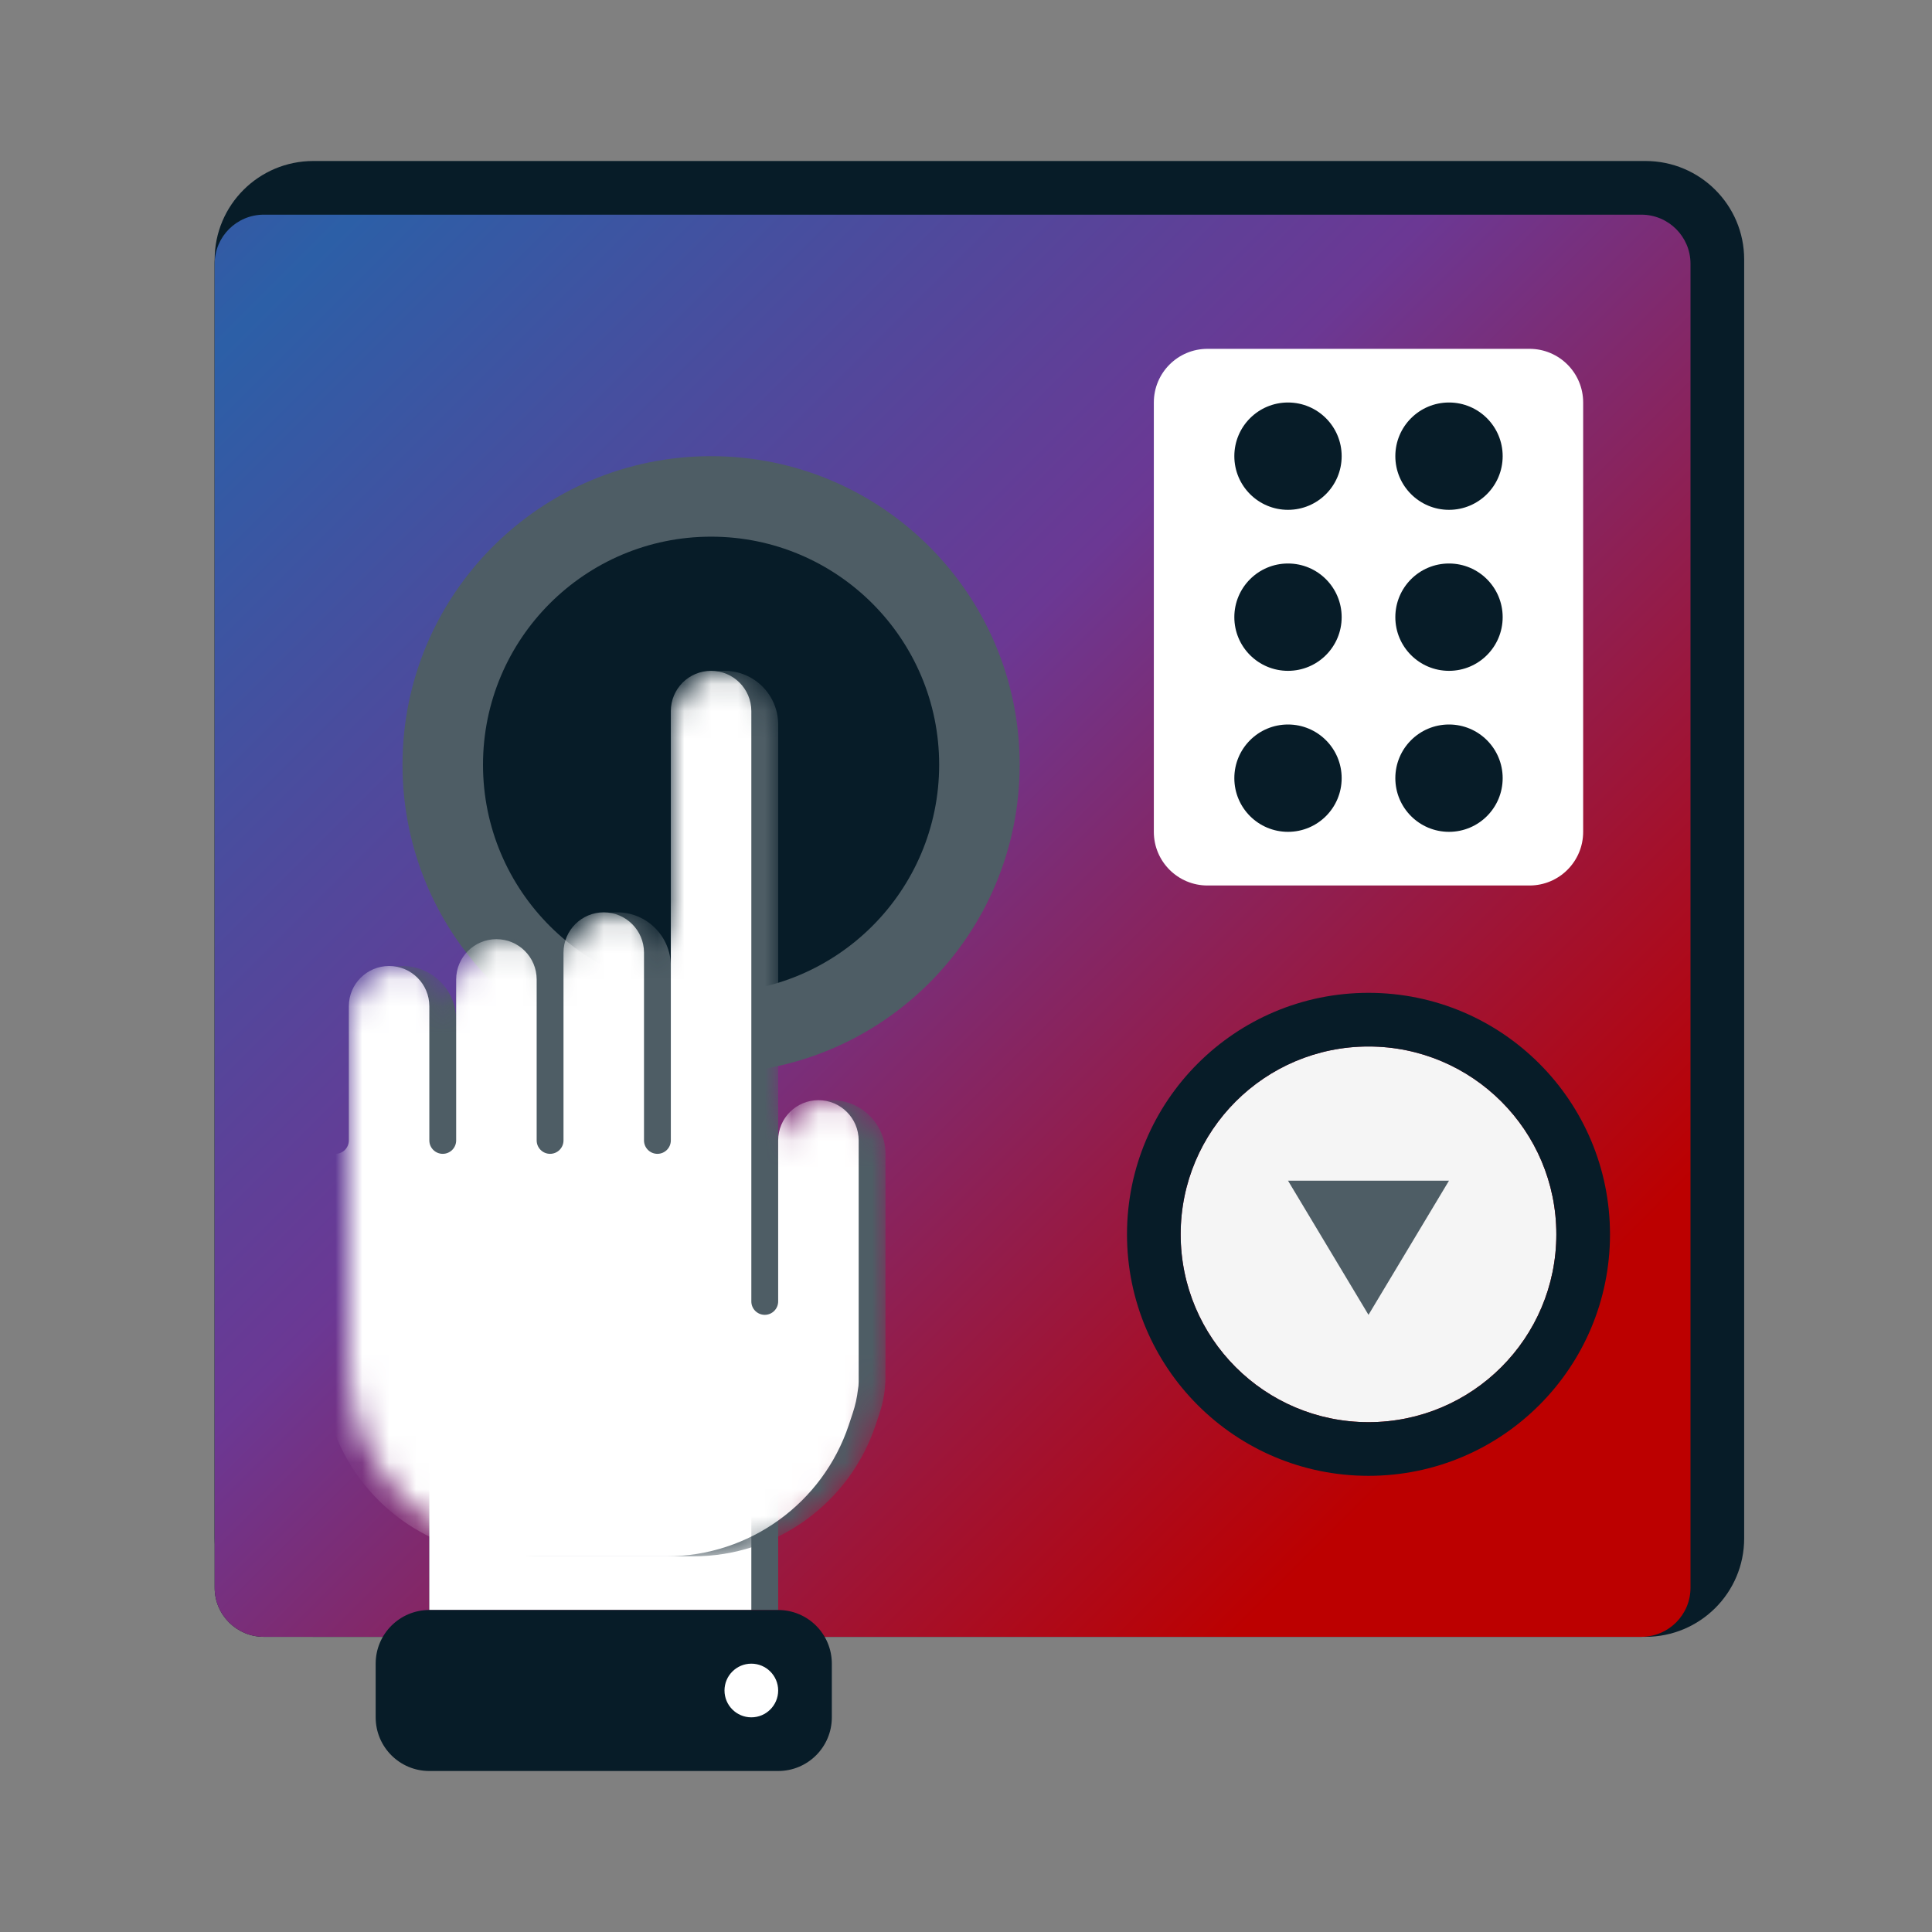 <?xml version="1.0" encoding="UTF-8"?> <svg xmlns="http://www.w3.org/2000/svg" width="72" height="72" viewBox="0 0 72 72" fill="none"><rect x="0" y="0" width="72" height="72" fill="#808080" stroke="none"/> <path d="M8 9.667C8 7.642 9.646 6 11.677 6H61.323C63.354 6 65 7.642 65 9.667V57.333C65 59.358 63.354 61 61.323 61H11.677C9.646 61 8 59.358 8 57.333V9.667Z" fill="#071C28"></path> <path d="M8 9.828C8 8.818 8.821 8 9.833 8H61.167C62.179 8 63 8.818 63 9.828V59.172C63 60.182 62.179 61 61.167 61H9.833C8.821 61 8 60.182 8 59.172V9.828Z" fill="#071C28"></path> <path d="M8 9.828C8 8.818 8.821 8 9.833 8H61.167C62.179 8 63 8.818 63 9.828V59.172C63 60.182 62.179 61 61.167 61H9.833C8.821 61 8 60.182 8 59.172V9.828Z" fill="url(#paint0_radial_1695_82)"></path> <path d="M43 15C43 13.895 43.895 13 45 13H57C58.105 13 59 13.895 59 15V31C59 32.105 58.105 33 57 33H45C43.895 33 43 32.105 43 31V15Z" fill="white"></path> <path d="M50 17C50 18.105 49.105 19 48 19C46.895 19 46 18.105 46 17C46 15.895 46.895 15 48 15C49.105 15 50 15.895 50 17Z" fill="#071C28"></path> <path d="M50 23C50 24.105 49.105 25 48 25C46.895 25 46 24.105 46 23C46 21.895 46.895 21 48 21C49.105 21 50 21.895 50 23Z" fill="#071C28"></path> <path d="M56 17C56 18.105 55.105 19 54 19C52.895 19 52 18.105 52 17C52 15.895 52.895 15 54 15C55.105 15 56 15.895 56 17Z" fill="#071C28"></path> <path d="M56 23C56 24.105 55.105 25 54 25C52.895 25 52 24.105 52 23C52 21.895 52.895 21 54 21C55.105 21 56 21.895 56 23Z" fill="#071C28"></path> <path d="M50 29C50 30.105 49.105 31 48 31C46.895 31 46 30.105 46 29C46 27.895 46.895 27 48 27C49.105 27 50 27.895 50 29Z" fill="#071C28"></path> <path d="M56 29C56 30.105 55.105 31 54 31C52.895 31 52 30.105 52 29C52 27.895 52.895 27 54 27C55.105 27 56 27.895 56 29Z" fill="#071C28"></path> <path d="M58 46C58 49.866 54.866 53 51 53C47.134 53 44 49.866 44 46C44 42.134 47.134 39 51 39C54.866 39 58 42.134 58 46Z" fill="#F5F5F5"></path> <path fill-rule="evenodd" clip-rule="evenodd" d="M60 46C60 50.971 55.971 55 51 55C46.029 55 42 50.971 42 46C42 41.029 46.029 37 51 37C55.971 37 60 41.029 60 46ZM51 53C54.866 53 58 49.866 58 46C58 42.134 54.866 39 51 39C47.134 39 44 42.134 44 46C44 49.866 47.134 53 51 53Z" fill="#071C28"></path> <path d="M51 49L48 44L54 44L51 49Z" fill="#4E5D65"></path> <path d="M38 28.5C38 34.851 32.851 40 26.5 40C20.149 40 15 34.851 15 28.5C15 22.149 20.149 17 26.5 17C32.851 17 38 22.149 38 28.5Z" fill="#4E5D65"></path> <path d="M35 28.5C35 33.194 31.194 37 26.5 37C21.806 37 18 33.194 18 28.5C18 23.806 21.806 20 26.5 20C31.194 20 35 23.806 35 28.5Z" fill="#071C28"></path> <path d="M16 54H29V60H16V54Z" fill="#4E5D65"></path> <path d="M16 54H28V60H16V54Z" fill="white"></path> <path d="M14 62C14 60.895 14.895 60 16 60H29C30.105 60 31 60.895 31 62V64C31 65.105 30.105 66 29 66H16C14.895 66 14 65.105 14 64V62Z" fill="#071C28"></path> <path d="M29 63C29 63.552 28.552 64 28 64C27.448 64 27 63.552 27 63C27 62.448 27.448 62 28 62C28.552 62 29 62.448 29 63Z" fill="white"></path> <mask id="mask0_1695_82" style="mask-type:alpha" maskUnits="userSpaceOnUse" x="13" y="25" width="20" height="33"> <path fill-rule="evenodd" clip-rule="evenodd" d="M25 27C25 25.895 25.895 25 27 25C28.105 25 29 25.895 29 27L29 42.998C29.001 41.895 29.896 41 31 41C32.105 41 33 41.895 33 43V51C33 51.041 32.999 51.082 32.996 51.122C32.999 51.182 33 51.242 33 51.302C33 51.764 32.925 52.224 32.779 52.662L32.633 53.103C31.658 56.027 28.921 58 25.838 58H20.162C17.079 58 14.342 56.027 13.367 53.103C13.124 52.372 13 51.608 13 50.838V50V47V38C13 36.895 13.895 36 15 36C16.104 36 16.999 36.895 17 37.998V37C17 35.895 17.895 35 19 35C20.104 35 20.999 35.894 21 36.998V36C21 34.895 21.895 34 23 34C24.104 34 24.999 34.894 25 35.998V27Z" fill="#D3D3D3"></path> </mask> <g mask="url(#mask0_1695_82)"> <path fill-rule="evenodd" clip-rule="evenodd" d="M25 27C25 25.895 25.895 25 27 25C28.105 25 29 25.895 29 27L29 42.998C29.001 41.895 29.896 41 31 41C32.105 41 33 41.895 33 43V51C33 51.041 32.999 51.082 32.996 51.122C32.999 51.182 33 51.242 33 51.302C33 51.764 32.925 52.224 32.779 52.662L32.633 53.103C31.658 56.027 28.921 58 25.838 58H20.162C17.079 58 14.342 56.027 13.367 53.103C13.124 52.372 13 51.608 13 50.838V50V47V38C13 36.895 13.895 36 15 36C16.104 36 16.999 36.895 17 37.998V37C17 35.895 17.895 35 19 35C20.104 35 20.999 35.894 21 36.998V36C21 34.895 21.895 34 23 34C24.104 34 24.999 34.894 25 35.998V27Z" fill="#4E5D65"></path> <path fill-rule="evenodd" clip-rule="evenodd" d="M25 26.5C25 25.672 25.672 25 26.5 25C27.328 25 28 25.672 28 26.5L28 46V48.5C28 48.5 28 48.5 28 48.501C28 48.776 28.224 49 28.5 49C28.776 49 29 48.776 29 48.5V48V42.5C29 41.672 29.672 41 30.5 41C31.328 41 32 41.672 32 42.5V48.5V51.302V51.5C32 51.598 31.991 51.694 31.973 51.787C31.939 52.084 31.874 52.378 31.779 52.662L31.633 53.103C30.658 56.027 27.921 58 24.838 58H19.162C16.079 58 13.342 56.027 12.367 53.103C12.124 52.372 12 51.608 12 50.838V43.5C12 43.224 12.224 43 12.5 43V43C12.776 43 13 42.776 13 42.5L13 37.5C13 36.672 13.672 36 14.5 36C15.328 36 16 36.672 16 37.5V42.5C16 42.776 16.224 43 16.5 43V43C16.776 43 17 42.776 17 42.5L17 36.5C17 35.672 17.672 35 18.5 35C19.328 35 20 35.672 20 36.5V42.5C20 42.776 20.224 43 20.5 43V43C20.776 43 21 42.776 21 42.5V35.5C21 34.672 21.672 34 22.5 34C23.328 34 24 34.672 24 35.5V42.5C24 42.776 24.224 43 24.5 43V43C24.776 43 25 42.776 25 42.5L25 26.5Z" fill="white"></path> </g> <defs> <radialGradient id="paint0_radial_1695_82" cx="0" cy="0" r="1" gradientUnits="userSpaceOnUse" gradientTransform="translate(8 13.3) rotate(44.318) scale(60.689 29019.4)"> <stop stop-color="#2C5FA7"></stop> <stop offset="0.466" stop-color="#6B3894"></stop> <stop offset="1" stop-color="#BC0000"></stop> </radialGradient> </defs> </svg> 